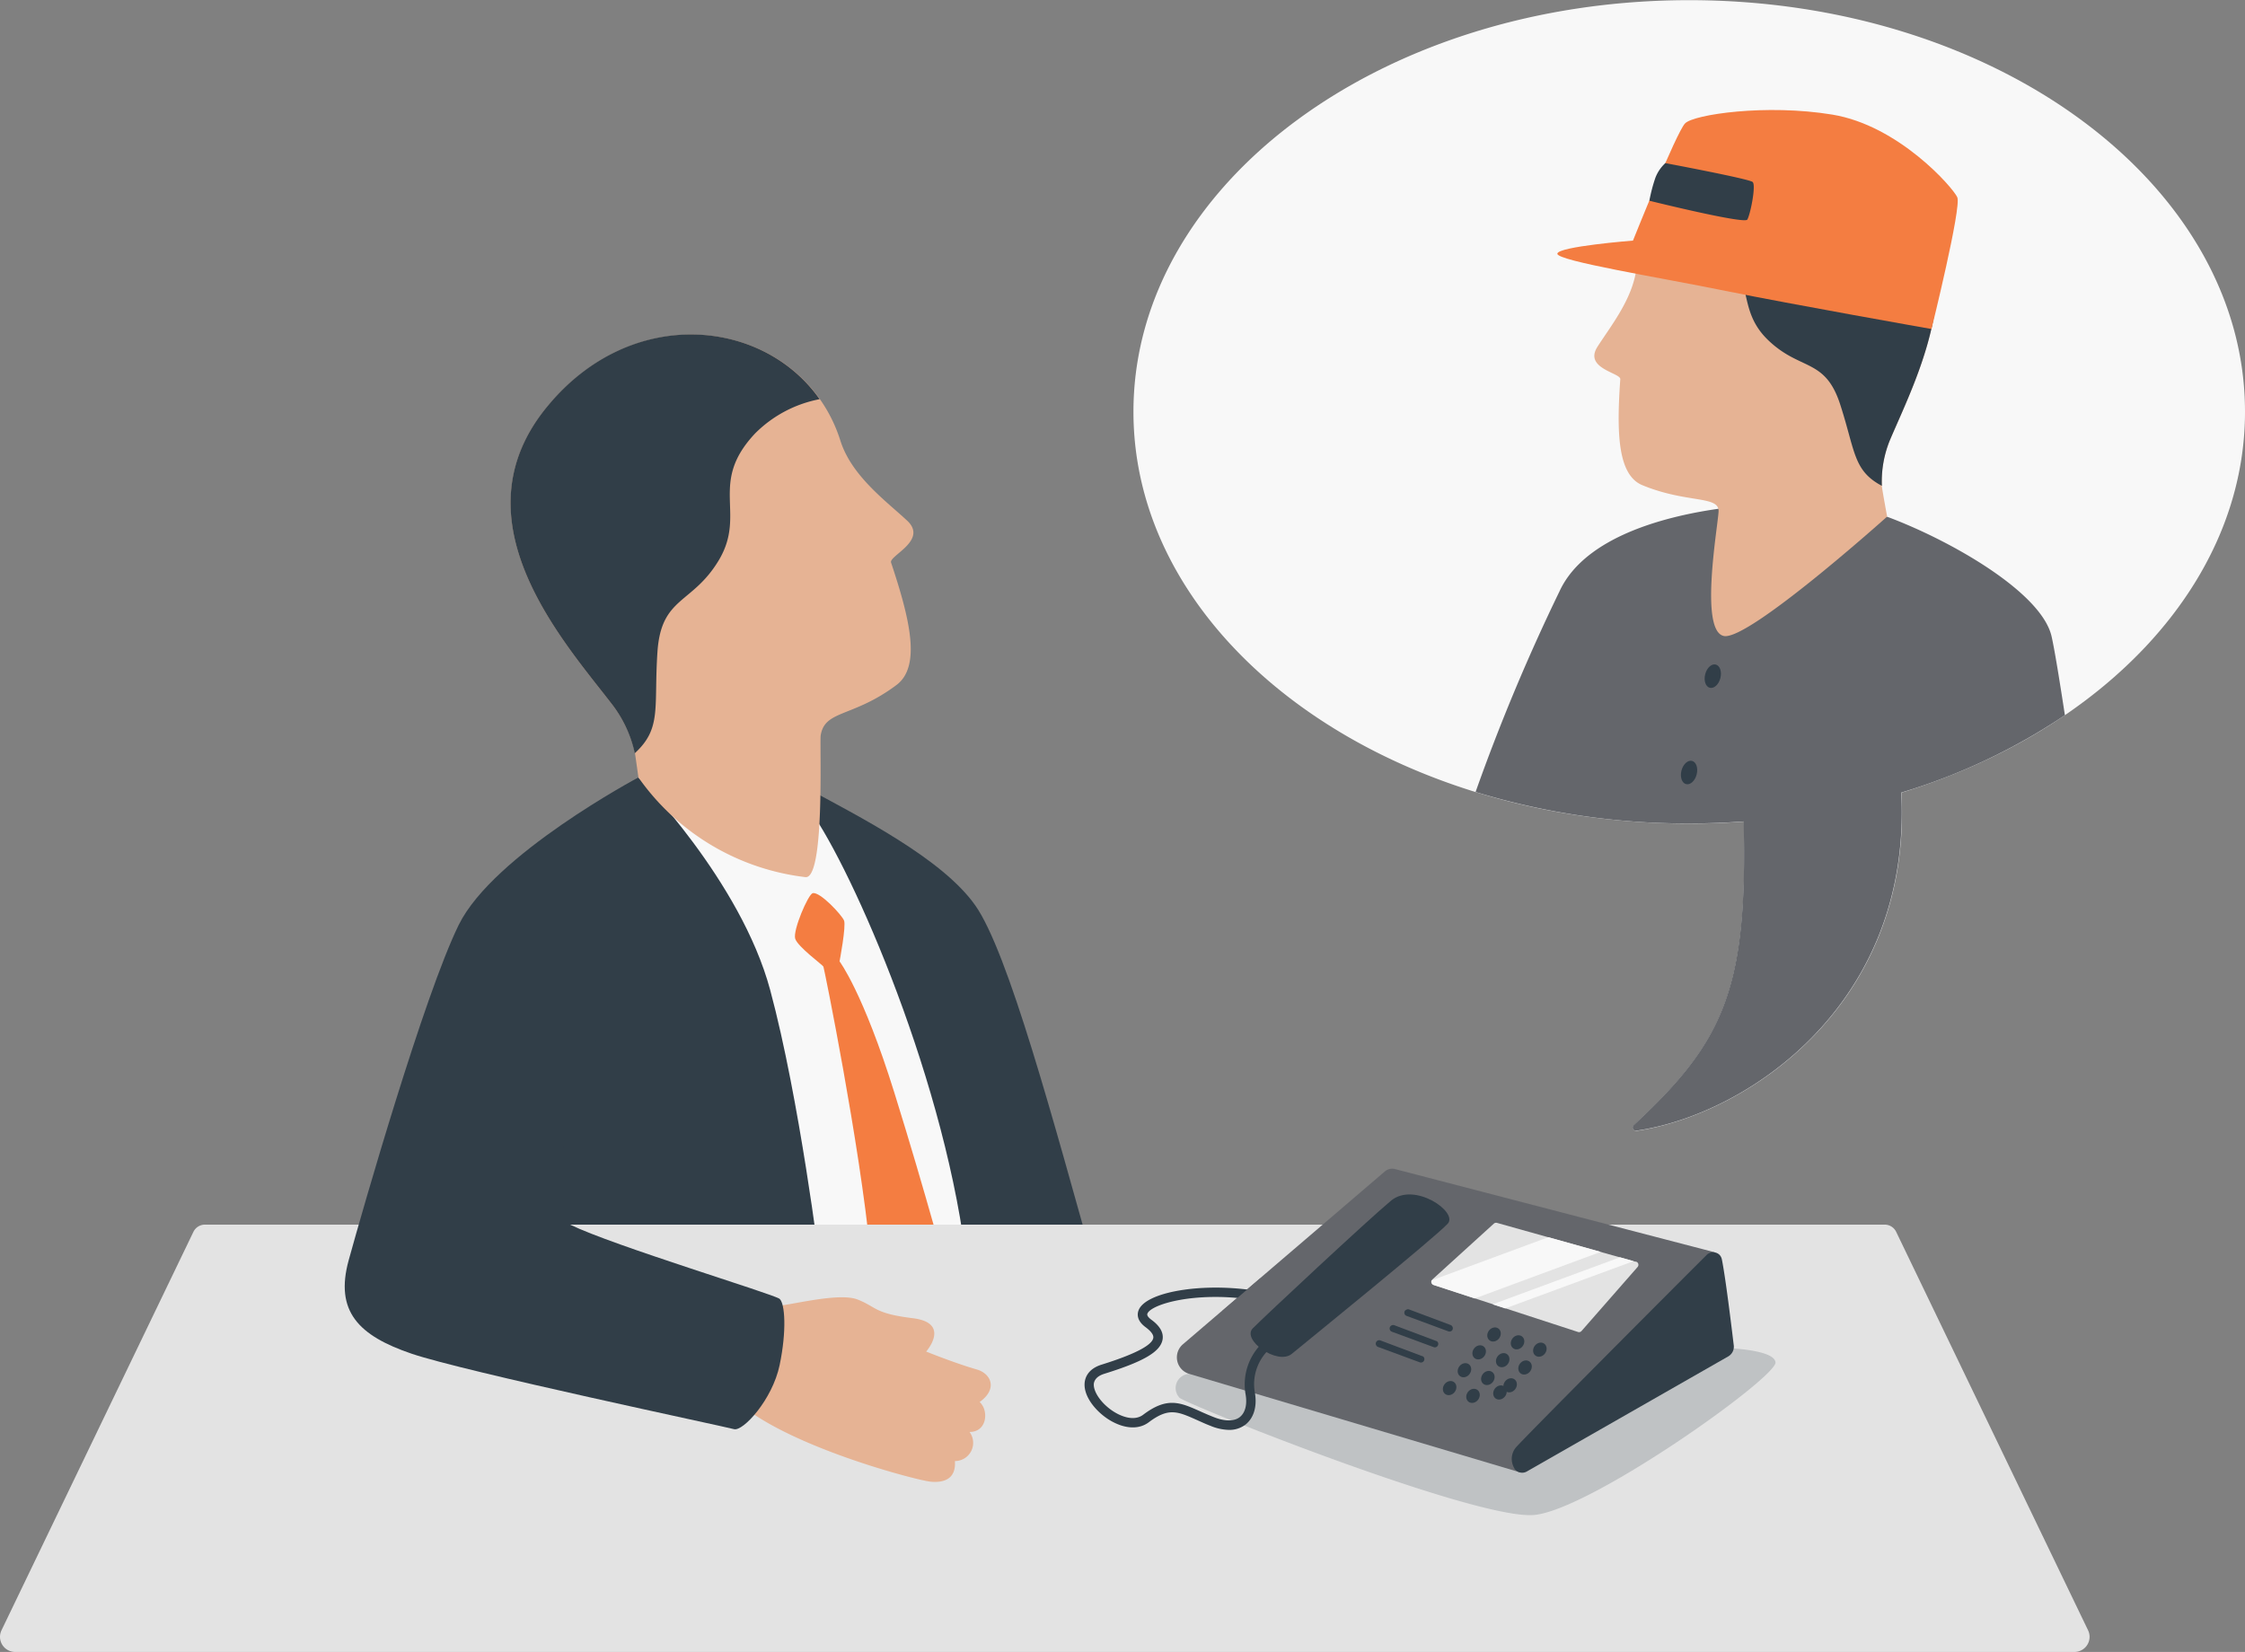 <svg id="Illustrations" xmlns="http://www.w3.org/2000/svg" width="421.21" height="310" viewBox="0 0 421.21 310"><rect x="0" y="0" width="421.21" height="310" fill="#808080" stroke="none"/><defs><style>.cls-1,.cls-7{fill:#313e48;}.cls-2{fill:#f8f8f8;}.cls-3{fill:#f47d41;}.cls-4{fill:#e6b394;}.cls-5{fill:#64666b;}.cls-6{fill:#e3e3e3;}.cls-7{opacity:0.2;isolation:isolate;}</style></defs><title>intercom</title><path class="cls-1" d="M151.09,235.37C161.48,241,177,248.83,183.2,257.63s14.63,40.28,22.8,69.43-38.16-.53-38.16-.53l-21.31-79.71Z" transform="translate(-0.22 -87.73)"/><path class="cls-2" d="M120,233.62l-3.5,24.92L142,316.31l3.09,10s40.81,31.49,36.25-3.49-22.57-74.81-29.8-83.92S120,233.62,120,233.62Z" transform="translate(-0.22 -87.73)"/><path class="cls-3" d="M152.7,255.34c1.36-.33,5.46,4.09,5.88,5.13s-.84,7.67-.84,7.67,4.4,5.77,10.28,24.64,10.17,34.94,10.17,34.94-12.69,15.63-14.67-4.83-8.66-53.42-8.81-53.76-4.8-3.7-5.29-5.24S151.86,255.54,152.7,255.34Z" transform="translate(-0.22 -87.73)"/><path class="cls-1" d="M120,233.62s19.18,19.31,24.72,39.88,9.33,51.62,9.33,51.62l-61.27,4.13L96,264.48Z" transform="translate(-0.22 -87.73)"/><path class="cls-4" d="M120,233.62s-.52-3.73-.65-4.58a23.07,23.07,0,0,0-4.19-9c-9.15-11.92-30.07-34.83-12-56.3s47.89-15,54.73,6.67c2.08,6.6,8.5,11.28,12.51,15s-3.4,6.59-3,7.88c3.51,10.55,5.71,19.49,1,23-8.18,6.12-13.44,4.63-14.2,9.44-.23,1.4.85,27-2.86,26.6A44.7,44.7,0,0,1,120,233.62Z" transform="translate(-0.22 -87.73)"/><path class="cls-1" d="M154,162.64a23.26,23.26,0,0,0-12.1,6.42c-8.86,9.41-1.54,14.95-6.81,23.79-5,8.34-10.82,6.78-11.52,17.23s.87,14.3-4.25,19a23,23,0,0,0-4.18-9.06c-9.15-11.92-30.07-34.83-12-56.3C118.76,145.05,143.36,147.5,154,162.64Z" transform="translate(-0.22 -87.73)"/><path class="cls-2" d="M421.43,165c0-42.68-46.7-77.24-104.28-77.24S212.88,122.33,212.88,165s46.7,77.28,104.27,77.28q5.19,0,10.25-.38h0c.77,31.63-3.81,41.37-20.64,57a.61.61,0,0,0,0,.85.64.64,0,0,0,.52.19c20.58-3,51.75-23.64,49.7-63.46h0C394.76,224.83,421.43,197.21,421.43,165Z" transform="translate(-0.22 -87.73)"/><path class="cls-5" d="M385.13,207.11c-1.95-8.28-19-18-30.82-22.4l-23.63-2.26s-30.73.82-37.85,16.22a367.36,367.36,0,0,0-15.76,37.68,135.87,135.87,0,0,0,40.05,5.91c3.45,0,6.87-.13,10.24-.38h0c.77,31.63-3.81,41.37-20.64,57a.61.61,0,0,0,0,.85.6.6,0,0,0,.52.18c20.58-2.95,51.75-23.63,49.7-63.45h0a113.87,113.87,0,0,0,30.7-14.52C386.61,215.24,385.7,209.6,385.13,207.11Z" transform="translate(-0.22 -87.73)"/><path class="cls-6" d="M389.45,397.73H3.06A2.84,2.84,0,0,1,.22,394.9a2.88,2.88,0,0,1,.28-1.23l36-74.76a2.41,2.41,0,0,1,2.17-1.37H353.82a2.4,2.4,0,0,1,2.17,1.37l36,74.76a2.83,2.83,0,0,1-1.33,3.78A2.87,2.87,0,0,1,389.45,397.73Z" transform="translate(-0.22 -87.73)"/><path class="cls-7" d="M223.31,345.55a2.66,2.66,0,0,0-1.8,4.47c1.53,1.37,55.87,23.08,66.61,22s45.51-25.85,45.22-28.64-12-2.78-12-2.78Z" transform="translate(-0.22 -87.73)"/><path class="cls-4" d="M145.81,332.77c1.93.13,11.68-2.62,15.33-1.17s3.09,2.61,10.34,3.5,2.51,6.26,2.51,6.26,5.41,2.19,9.49,3.36c2.68.77,4,3.64.54,6.11,1.73,1.54,1.45,5.62-1.89,5.62a3.42,3.42,0,0,1-2.75,5.46c.25,3.36-2.06,4.11-4.56,3.87s-26.47-6.45-36.16-14.9S145.81,332.77,145.81,332.77Z" transform="translate(-0.22 -87.73)"/><path class="cls-5" d="M285.32,364l-62-18.46a3.23,3.23,0,0,1-1.18-5.53l37.94-32.48a2.1,2.1,0,0,1,1.82-.43l60,15.62s-.63,2.19-.77,3L320,335.22Z" transform="translate(-0.22 -87.73)"/><path class="cls-1" d="M271.85,317.36c2-2.17-6.28-7.95-10.66-4.3S237.4,334.83,235.27,337s4.64,7,7.32,4.79S269.42,320,271.85,317.36Z" transform="translate(-0.22 -87.73)"/><path class="cls-1" d="M323.28,324.07c.69,3.39,1.81,12.62,2.23,16.12a2.1,2.1,0,0,1-1,2.06l-37.85,21.63a1.74,1.74,0,0,1-2.35-.65l-.09-.2a3.36,3.36,0,0,1,.38-3.63c1.67-1.94,28.1-28.47,35.83-36.17a1.72,1.72,0,0,1,2.43,0A1.76,1.76,0,0,1,323.28,324.07Z" transform="translate(-0.22 -87.73)"/><path class="cls-6" d="M307,324.48l-25.89-7.26a.64.64,0,0,0-.61.13L269,327.8a.64.64,0,0,0,0,.9.71.71,0,0,0,.27.18l27,8.8a.61.61,0,0,0,.68-.18l10.51-12a.63.63,0,0,0-.05-.89A.59.59,0,0,0,307,324.48Z" transform="translate(-0.22 -87.73)"/><path class="cls-1" d="M272.36,336.37l-7.73-2.9a.6.6,0,0,0-.63.1h-.06a.65.65,0,0,0-.1.9.72.72,0,0,0,.29.2l7.84,2.9a.66.66,0,0,0,.68-.16h0a.65.65,0,0,0-.07-.91A.61.61,0,0,0,272.36,336.37Z" transform="translate(-0.22 -87.73)"/><path class="cls-1" d="M269.61,339.35l-7.78-2.93a.65.65,0,0,0-.64.11l0,0a.64.64,0,0,0-.11.9.61.61,0,0,0,.29.21l7.84,2.89a.62.62,0,0,0,.67-.15h0a.64.64,0,0,0,0-.91A.75.75,0,0,0,269.61,339.35Z" transform="translate(-0.22 -87.73)"/><path class="cls-1" d="M267,342.2l-7.79-2.93a.63.63,0,0,0-.63.11l0,0a.65.65,0,0,0-.1.9.58.58,0,0,0,.28.21l7.84,2.89a.64.64,0,0,0,.68-.15h0a.65.65,0,0,0,0-.91A.61.61,0,0,0,267,342.2Z" transform="translate(-0.22 -87.73)"/><path class="cls-2" d="M300.56,322.65l-23.65,8.75-7.72-2.53a.62.62,0,0,1-.4-.79l0-.07,21.93-8.11Z" transform="translate(-0.22 -87.73)"/><polygon class="cls-2" points="306.49 236.66 282.4 245.54 280.03 244.77 303.95 235.94 306.49 236.66"/><ellipse class="cls-1" cx="284.94" cy="339.63" rx="1.39" ry="1.2" transform="translate(-157.69 280.32) rotate(-53.68)"/><ellipse class="cls-1" cx="280.53" cy="338.15" rx="1.39" ry="1.2" transform="translate(-158.3 276.17) rotate(-53.68)"/><ellipse class="cls-1" cx="282.16" cy="342.97" rx="1.39" ry="1.2" transform="translate(-161.52 279.45) rotate(-53.68)"/><ellipse class="cls-1" cx="277.75" cy="341.5" rx="1.39" ry="1.2" transform="translate(-162.14 275.3) rotate(-53.68)"/><ellipse class="cls-1" cx="279.38" cy="346.32" rx="1.39" ry="1.2" transform="translate(-165.36 278.57) rotate(-53.68)"/><ellipse class="cls-1" cx="274.98" cy="344.86" rx="1.39" ry="1.2" transform="translate(-165.97 274.43) rotate(-53.68)"/><ellipse class="cls-1" cx="276.59" cy="349.67" rx="1.39" ry="1.2" transform="translate(-169.19 277.69) rotate(-53.68)"/><ellipse class="cls-1" cx="289.13" cy="341" rx="1.39" ry="1.2" transform="translate(-157.09 284.26) rotate(-53.68)"/><ellipse class="cls-1" cx="286.35" cy="344.35" rx="1.39" ry="1.2" transform="translate(-160.92 283.38) rotate(-53.68)"/><ellipse class="cls-1" cx="283.56" cy="347.69" rx="1.39" ry="1.2" transform="translate(-164.76 282.5) rotate(-53.68)"/><ellipse class="cls-1" cx="280.79" cy="351.05" rx="1.39" ry="1.2" transform="matrix(0.59, -0.81, 0.81, 0.59, -168.59, 281.63)"/><ellipse class="cls-1" cx="272.2" cy="348.21" rx="1.39" ry="1.2" transform="translate(-169.8 273.56) rotate(-53.68)"/><path class="cls-1" d="M230.77,356.06a9.57,9.57,0,0,1-3.46-.77c-1-.38-1.83-.78-2.6-1.12-3.6-1.6-5.25-2.31-8.93.44-1.81,1.38-4.38,1.3-7.05-.2s-5.3-4.56-5-7.26c.1-.91.64-2.55,3.19-3.34,6.18-1.93,9.44-3.62,9.68-5,.12-.71-.7-1.46-1.41-2-1.78-1.29-1.6-2.58-1.33-3.24,1.37-3.37,11.58-5.14,21.41-3.71l-.26,1.75c-10.63-1.55-18.8.86-19.51,2.63-.16.38.31.83.73,1.14,1.61,1.17,2.32,2.41,2.12,3.69-.38,2.32-3.54,4.16-10.9,6.45-1.21.37-1.86,1-2,1.83-.17,1.66,1.68,4.14,4.14,5.53.95.54,3.36,1.66,5.11.34,4.51-3.41,6.95-2.32,10.71-.64.77.35,1.6.71,2.54,1.08,2.08.83,3.86.81,4.88,0s1.4-2.32,1.11-4.14a10.8,10.8,0,0,1,4-10.53l1,1.43a9,9,0,0,0-3.25,8.82c.39,2.48-.25,4.59-1.76,5.8A4.94,4.94,0,0,1,230.77,356.06Z" transform="translate(-0.22 -87.73)"/><path class="cls-5" d="M239,329.89a2.88,2.88,0,0,1-1.31,3.61,7,7,0,0,1-4,.82,18.92,18.92,0,0,1-4.1-.63l7.1-6.09A6.15,6.15,0,0,1,239,329.89Z" transform="translate(-0.22 -87.73)"/><ellipse class="cls-1" cx="321.58" cy="214.62" rx="2.25" ry="1.47" transform="translate(33.28 384.74) rotate(-75.55)"/><ellipse class="cls-1" cx="317.13" cy="232.7" rx="2.25" ry="1.47" transform="translate(12.43 394) rotate(-75.55)"/><path class="cls-4" d="M354.29,184.67s-.93-5-1-5.78a20.41,20.41,0,0,1,1.55-8.66c5.2-12.24,18.06-36.47-2.12-50.88s-44.35-2.22-45.39,17.81c-.33,6.11-4.77,11.54-7.39,15.64s4.37,4.89,4.28,6.09c-.68,9.82-.57,18,4.19,19.91,8.36,3.43,14.43,1.88,14.25,4.95s-3.61,22.4,1,23.33S354.29,184.67,354.29,184.67Z" transform="translate(-0.22 -87.73)"/><path class="cls-1" d="M308.93,129.7a20.63,20.63,0,0,1,11.78,2.83c9.66,6.1,4.63,12.46,11.09,18.87,6.11,6,10.81,3.4,13.67,12.2s2.42,12.44,7.83,15.3a20.43,20.43,0,0,1,1.55-8.67c5.2-12.24,18.06-36.47-2.13-50.88C335.24,106.85,314.72,114.39,308.93,129.7Z" transform="translate(-0.22 -87.73)"/><path class="cls-3" d="M362.61,149.47s-26.26-4.63-38.53-7.13-31.74-5.65-31.67-7,14.19-2.46,14.19-2.46,8.14-20.33,9.78-22,15.2-3.69,27.64-1.64,22.6,13.67,23.43,15.51S362.61,149.47,362.61,149.47Z" transform="translate(-0.22 -87.73)"/><path class="cls-1" d="M312.67,118.34a7.32,7.32,0,0,0-1.85,2.71,29.6,29.6,0,0,0-1.14,4.35s17.82,4.42,18.37,3.54,1.69-6.46,1-7.06S312.67,118.34,312.67,118.34Z" transform="translate(-0.22 -87.73)"/><path class="cls-1" d="M120,233.62s-27.22,14.47-33.71,27.67-18,53.3-20.65,62.93,1.92,14.17,11.77,17.53,58.84,13.69,60.52,14.17,7.2-5.52,8.56-12,1-11.59,0-12.45-31.28-10-39.26-13.91,6.85-40.08,6.85-40.08Z" transform="translate(-0.22 -87.73)"/></svg>
